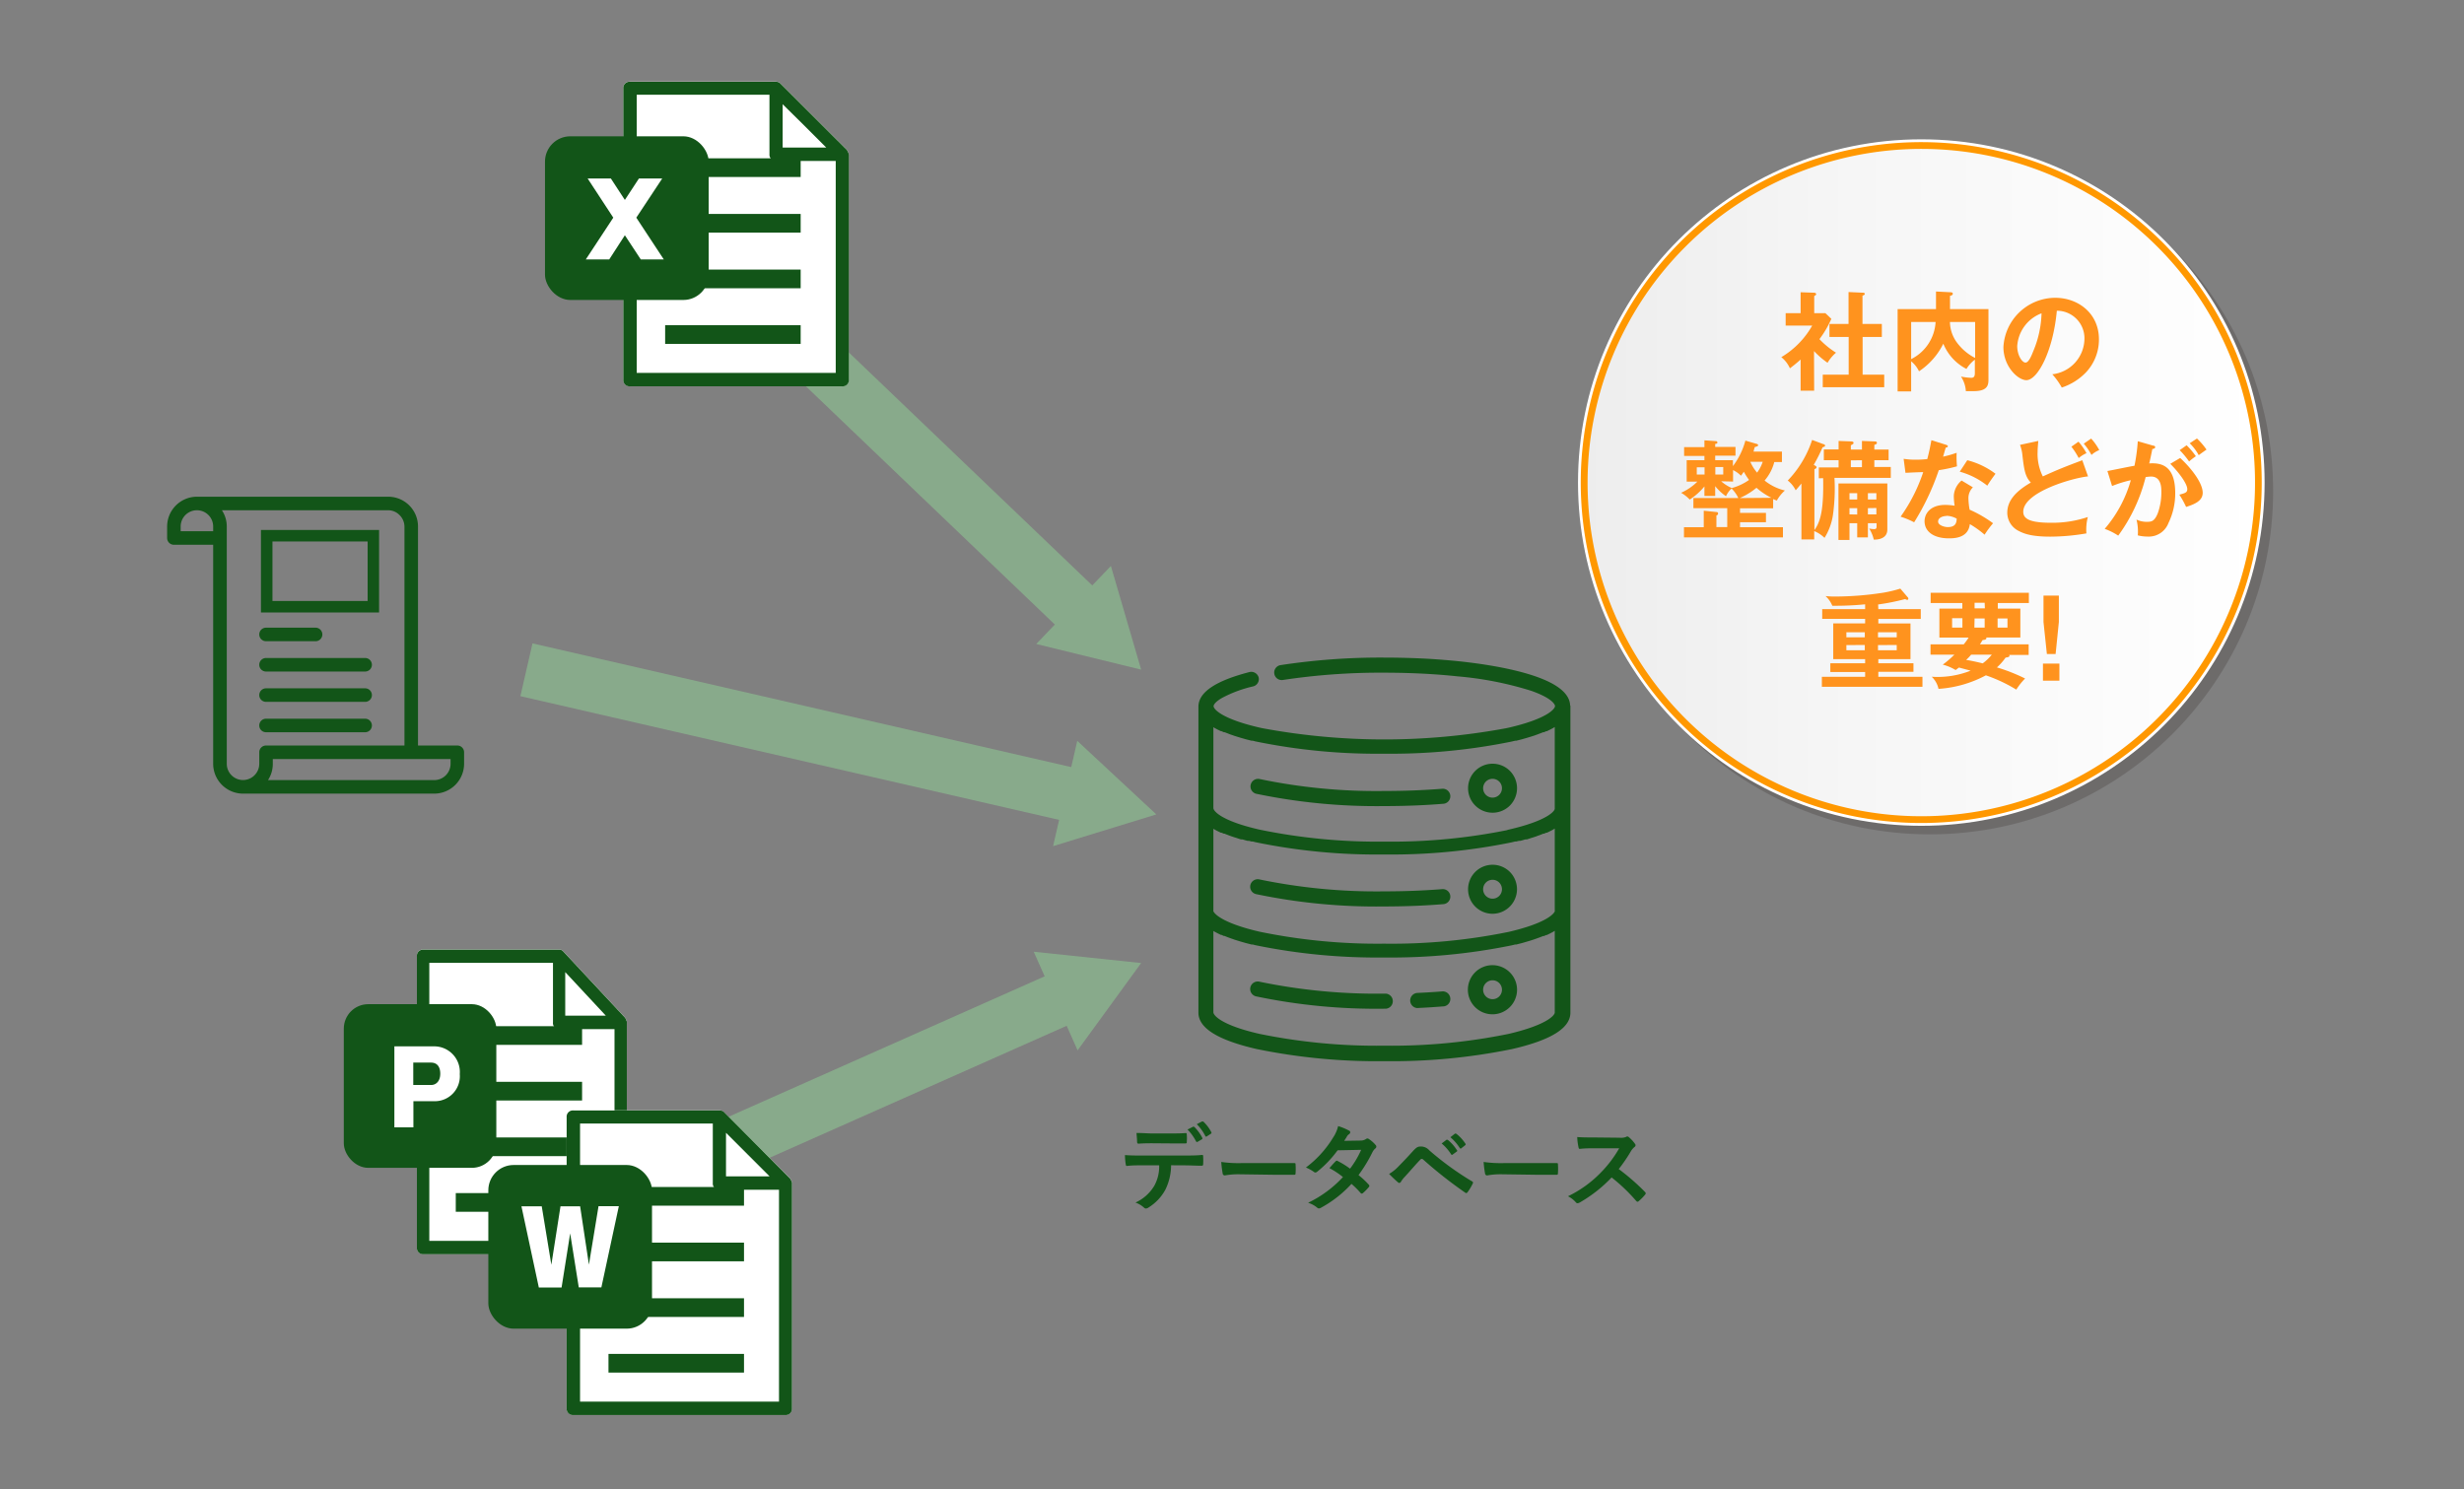 <svg xmlns="http://www.w3.org/2000/svg" xmlns:xlink="http://www.w3.org/1999/xlink" viewBox="0 0 364 220"><rect x="0" y="0" width="364" height="220" fill="#808080" stroke="none"/><defs><style>.cls-1{isolation:isolate;}.cls-2,.cls-3{fill:#125518;}.cls-2{stroke:#125518;stroke-width:0.5px;}.cls-11,.cls-2,.cls-4,.cls-9{stroke-miterlimit:10;}.cls-11,.cls-4,.cls-9{fill:none;}.cls-4{stroke:#88aa8b;stroke-width:8px;}.cls-5{fill:#88aa8b;}.cls-6{fill:#fff;}.cls-7{mix-blend-mode:multiply;opacity:0.2;}.cls-8{fill:#231815;}.cls-9{stroke:#231815;}.cls-11,.cls-9{stroke-width:0.83px;}.cls-10{fill:url(#名称未設定グラデーション_17);}.cls-11{stroke:#fff;}.cls-12{fill:#ff931e;}.cls-13{fill:#ff9800;}</style><linearGradient id="名称未設定グラデーション_17" x1="233.53" y1="71.3" x2="334.12" y2="71.3" gradientUnits="userSpaceOnUse"><stop offset="0" stop-color="#ededed"/><stop offset="0.4" stop-color="#f6f6f6"/><stop offset="1" stop-color="#fff"/></linearGradient></defs><g class="cls-1"><g id="レイヤー_1" data-name="レイヤー 1"><path class="cls-2" d="M214,117.58a.86.86,0,0,0-.93-.79c-2.75.22-5.64.33-8.59.33A84.54,84.54,0,0,1,186,115.34a.87.87,0,0,0-.4,1.69,87,87,0,0,0,18.86,1.82c3,0,5.93-.11,8.73-.34A.86.86,0,0,0,214,117.58Z"/><path class="cls-2" d="M214,132.41a.86.86,0,0,0-.93-.79c-2.75.22-5.64.33-8.59.33A85.23,85.23,0,0,1,186,130.18a.86.86,0,0,0-.4,1.68,86.36,86.36,0,0,0,18.86,1.82c3,0,5.93-.11,8.73-.34A.86.86,0,0,0,214,132.41Z"/><path class="cls-2" d="M231.7,104.22c-.18-4.14-11.38-5.76-16.21-6.27-1.5-.15-3.06-.28-4.65-.37-2.07-.11-4.21-.17-6.36-.17a97.45,97.45,0,0,0-15.27,1.11.86.86,0,1,0,.27,1.7,96.49,96.49,0,0,1,15-1.08c2.12,0,4.22.06,6.26.17,1.56.09,3.1.21,4.57.37a51,51,0,0,1,10.94,2.14c3.54,1.24,3.72,2.3,3.72,2.5,0,.67-1.48,2.15-7,3.43l-.47.1a98.79,98.79,0,0,1-36,0l-.47-.1c-5.51-1.27-7-2.73-7-3.41v0c0-.41.5-.93,1.36-1.43a18.75,18.75,0,0,1,4.68-1.74.86.86,0,0,0,.63-1,.88.88,0,0,0-1.06-.63c-4.87,1.26-7.35,2.89-7.35,4.87v45.22c0,2.12,2.83,3.84,8.4,5.12a88.09,88.09,0,0,0,18.83,1.79,88.09,88.09,0,0,0,18.83-1.79c5.57-1.28,8.39-3,8.39-5.12V104.36a.06.06,0,0,0,0,0S231.7,104.25,231.7,104.22ZM222.93,153a86.48,86.48,0,0,1-18.45,1.75A86.48,86.48,0,0,1,186,153c-5.56-1.27-7-2.75-7-3.43V137.1s0,0,0,0l.15.09.12.08.15.09.13.08.17.09.13.07.19.1.13.06.24.12.09,0,.35.16.11,0,.26.11.15.06.24.09.17.06.24.09.18.06.24.09.2.06.25.08.2.06.26.08.21.06.28.08.2.06.31.08.2.05.35.09.17,0,.54.13a88.74,88.74,0,0,0,18.83,1.79,88.74,88.74,0,0,0,18.83-1.79l.54-.13.17,0,.35-.09.2-.05.31-.08.2-.06.28-.08.2-.06.27-.08.2-.06.25-.08.19-.06.25-.09.18-.06.24-.09.17-.06.24-.09.15-.06.25-.1.12,0,.35-.16.09,0,.24-.12.13-.06.19-.1.13-.07.17-.09.12-.08.16-.09.12-.08.14-.09.06,0v12.44h0C230,150.22,228.49,151.7,222.93,153Zm7-18.29c-.27.74-2,2.06-7,3.22a86.48,86.48,0,0,1-18.45,1.75A86.48,86.48,0,0,1,186,137.9c-5-1.16-6.73-2.48-7-3.22a.59.59,0,0,1,0-.21V122a.1.1,0,0,0,0,0l.15.1.12.07.16.1.12.07.17.1.13.07.19.09.13.07.24.11.09,0,.35.15.12,0,.25.11.16.06.23.09.17.06.24.09.18.06.24.08.2.06.25.08.2.07.26.08.21,0,.28.08.2.06.31.08.2,0,.35.09.17,0,.54.13a88.09,88.09,0,0,0,18.83,1.79,88.09,88.09,0,0,0,18.83-1.79l.54-.13.17,0,.35-.09.2,0,.31-.08.2-.06.28-.08.21,0,.26-.08.2-.07.25-.08.2-.06.24-.08.18-.06.23-.09.18-.06.23-.09.16-.06.25-.11.12,0,.35-.15.09,0,.24-.11.13-.07.19-.09.13-.07.17-.1.12-.07.16-.1.12-.07.15-.1a.1.1,0,0,0,.05,0v12.45h0A.59.59,0,0,1,229.93,134.68Zm-7-11.86a86.48,86.48,0,0,1-18.45,1.75A86.48,86.48,0,0,1,186,122.82c-5.56-1.27-7-2.75-7-3.43V107l0,0,.15.09.12.08.16.09.12.08.17.09.13.07.19.1.13.06.24.12.09,0,.35.16.12,0,.25.1.16.06.23.09.17.07.24.08.18.06.24.09.2.06.25.08.2.06.26.08.21.06.28.08.2.06.31.08.2.05.35.09.17,0,.54.13a88.74,88.74,0,0,0,18.83,1.79,88.74,88.74,0,0,0,18.83-1.79l.54-.13.17,0,.35-.09.2-.05.31-.08.2-.06.28-.08.21-.06.26-.08.2-.06.25-.08.2-.06.24-.08.18-.07.23-.08.18-.07.23-.09.16-.06.25-.1.12,0,.35-.16.09,0,.24-.12.13-.06.19-.1.13-.07.17-.09.12-.08.16-.09.12-.08.15-.09.05,0v12.44h0C230,120.07,228.49,121.55,222.93,122.82Z"/><path class="cls-2" d="M222.87,114.07a3.37,3.37,0,1,0,0,4.78A3.39,3.39,0,0,0,222.87,114.07Zm-1.22,3.55a1.64,1.64,0,1,1,.48-1.16A1.63,1.63,0,0,1,221.65,117.62Z"/><path class="cls-2" d="M222.87,129a3.37,3.37,0,1,0-2.38,5.76,3.38,3.38,0,0,0,2.38-5.76Zm-1.22,3.55a1.64,1.64,0,0,1-2.32,0,1.65,1.65,0,0,1,0-2.33,1.64,1.64,0,0,1,2.32,0,1.65,1.65,0,0,1,0,2.33Z"/><path class="cls-2" d="M222.87,143.85a3.38,3.38,0,1,0,0,4.77A3.37,3.37,0,0,0,222.87,143.85Zm-1.22,3.55a1.64,1.64,0,0,1-2.32,0,1.65,1.65,0,0,1,0-2.33,1.64,1.64,0,0,1,2.32,0,1.65,1.65,0,0,1,0,2.33Z"/><path class="cls-2" d="M214,147.52a.86.86,0,0,0-.93-.79c-1.21.1-2.46.17-3.72.23a.87.87,0,0,0,0,1.73h0c1.28-.06,2.55-.14,3.78-.24A.85.85,0,0,0,214,147.52Z"/><path class="cls-2" d="M204.75,147.06h-.27A85.23,85.23,0,0,1,186,145.29a.86.86,0,1,0-.4,1.68,86.36,86.36,0,0,0,18.86,1.82h.27a.87.87,0,0,0,0-1.73Z"/><path class="cls-3" d="M68.41,111.15a.85.85,0,0,0-.85-.85h-6V77.79a4.25,4.25,0,0,0-4.27-4.25H32.22a.85.85,0,1,0,0,1.7H57.34a2.48,2.48,0,0,1,1.8.74,2.53,2.53,0,0,1,.76,1.81V110.3h-.85a.85.85,0,1,0,0,1.7h7.66v.85a2.56,2.56,0,0,1-2.56,2.56H39.3a4.21,4.21,0,0,0,.85-2.56V112H60.37a.85.85,0,0,0,0-1.7H39.3a.85.85,0,0,0-.85.85v1.7a2.55,2.55,0,1,1-5.1,0V77.79a4.19,4.19,0,0,0-.86-2.55h0a.85.85,0,1,0,0-1.7h-3.4a4.25,4.25,0,0,0-4.26,4.25v1.7a.86.86,0,0,0,.86.85h5.95v32.51a4.26,4.26,0,0,0,4.26,4.26H64.15a4.26,4.26,0,0,0,4.26-4.26ZM31.64,78.64h-5.1v-.85a2.55,2.55,0,0,1,2.55-2.55h0a2.55,2.55,0,0,1,2.55,2.55Z"/><path class="cls-3" d="M64.15,117.26H35.9a4.42,4.42,0,0,1-4.41-4.41V80.49h-5.8a1,1,0,0,1-1-1v-1.7a4.41,4.41,0,0,1,4.41-4.4H57.36a4.4,4.4,0,0,1,4.39,4.4v32.36h5.81a1,1,0,0,1,1,1v1.7A4.42,4.42,0,0,1,64.15,117.26ZM29.09,73.69A4.11,4.11,0,0,0,25,77.79v1.7a.7.7,0,0,0,.71.7h6.1v32.66A4.11,4.11,0,0,0,35.9,117H64.15a4.11,4.11,0,0,0,4.11-4.11v-1.7a.71.71,0,0,0-.7-.7H61.45V77.79a4.11,4.11,0,0,0-4.09-4.1H33.21a1,1,0,0,1,.29.7,1,1,0,0,1-.29.7H57.37a2.68,2.68,0,0,1,1.88.78,2.72,2.72,0,0,1,.8,1.92v32.36h.32a1,1,0,0,1,.72,1.7h5.77v1a2.71,2.71,0,0,1-2.71,2.71H39l.18-.24a4.07,4.07,0,0,0,.82-2.47v-1H58.33a1,1,0,0,1-.28-.7,1,1,0,0,1,.28-.7h-19a.71.71,0,0,0-.7.7v1.7a2.7,2.7,0,1,1-5.4,0V77.79a4,4,0,0,0-.78-2.4h-.2a1,1,0,0,1-1-1,1,1,0,0,1,.29-.7Zm10.5,41.57H64.15a2.41,2.41,0,0,0,2.41-2.41v-.7H40.3v.7A4.36,4.36,0,0,1,39.59,115.26ZM32.78,75.39a4.34,4.34,0,0,1,.72,2.4v35.06a2.4,2.4,0,1,0,4.8,0v-1.7a1,1,0,0,1,1-1H59.75V77.79A2.42,2.42,0,0,0,59,76.08a2.34,2.34,0,0,0-1.67-.69H32.78Zm26.27,35.06a.7.7,0,0,0,0,1.4h1.32a.7.7,0,0,0,0-1.4ZM32.52,73.69h-.3a.7.7,0,0,0,0,1.4h.3a.7.7,0,0,0,0-1.4Zm-.73,5.1h-5.4v-1a2.7,2.7,0,1,1,5.4,0Zm-5.1-.3h4.8v-.7a2.4,2.4,0,1,0-4.8,0Z"/><path class="cls-3" d="M38.45,93.73a.86.86,0,0,0,.85.86h7.32a.86.86,0,0,0,.85-.86.85.85,0,0,0-.85-.85H39.3A.85.85,0,0,0,38.45,93.73Z"/><path class="cls-3" d="M46.62,94.74H39.3a1,1,0,0,1,0-2h7.32a1,1,0,0,1,0,2ZM39.3,93a.71.71,0,0,0,0,1.41h7.32a.71.71,0,0,0,0-1.41Z"/><path class="cls-3" d="M39.3,99.07H53.94a.85.85,0,1,0,0-1.7H39.3a.85.85,0,1,0,0,1.7Z"/><path class="cls-3" d="M53.94,99.22H39.3a1,1,0,1,1,0-2H53.94a1,1,0,0,1,0,2ZM39.3,97.52a.7.7,0,1,0,0,1.4H53.94a.7.7,0,0,0,0-1.4Z"/><path class="cls-3" d="M39.3,103.55H53.94a.85.85,0,0,0,0-1.7H39.3a.85.85,0,1,0,0,1.7Z"/><path class="cls-3" d="M53.94,103.7H39.3a1,1,0,0,1,0-2H53.94a1,1,0,0,1,0,2ZM39.3,102a.7.7,0,1,0,0,1.4H53.94a.7.7,0,0,0,0-1.4Z"/><path class="cls-3" d="M39.3,108H53.94a.85.85,0,0,0,.85-.85.86.86,0,0,0-.85-.86H39.3a.86.86,0,0,0-.85.86A.85.85,0,0,0,39.3,108Z"/><path class="cls-3" d="M53.94,108.19H39.3a1,1,0,0,1,0-2H53.94a1,1,0,0,1,0,2ZM39.3,106.48a.71.71,0,0,0,0,1.41H53.94a.71.71,0,0,0,0-1.41Z"/><path class="cls-3" d="M54.31,80v8.8H40.25V80H54.31m1.7-1.7H38.55v12.2H56V78.31Z"/><line class="cls-4" x1="77.77" y1="98.96" x2="159.63" y2="117.76"/><polygon class="cls-5" points="155.57 125.02 170.82 120.33 159.14 109.46 155.57 125.02"/><line class="cls-4" x1="118.29" y1="50.81" x2="160.28" y2="91"/><polygon class="cls-5" points="153.08 95.15 168.58 98.94 164.11 83.62 153.08 95.15"/><line class="cls-4" x1="108.44" y1="169.02" x2="158.08" y2="146.96"/><polygon class="cls-5" points="159.19 155.19 168.58 142.29 152.71 140.62 159.19 155.19"/><path class="cls-3" d="M173,172.17a8.22,8.22,0,0,1-.83,3.58,7,7,0,0,1-2.47,2.64.81.81,0,0,1-.42.17.41.41,0,0,1-.29-.14,3.66,3.66,0,0,0-1.25-.74,6.22,6.22,0,0,0,2.79-2.5,5.86,5.86,0,0,0,.71-3h-2.66c-.7,0-1.38,0-2.1.09-.12,0-.17-.09-.18-.27a8.36,8.36,0,0,1-.11-1.34c.78.07,1.57.07,2.38.07h6.29c1.09,0,1.9,0,2.73-.09.14,0,.15.09.15.28a9.73,9.73,0,0,1,0,1.08c0,.18-.08.24-.21.24-.72,0-1.69-.06-2.66-.06Zm-2.78-3.25c-.64,0-1.2,0-2,.06-.18,0-.22-.07-.24-.24,0-.34-.05-.84-.09-1.34,1,0,1.69.07,2.32.07h2.58c.78,0,1.67,0,2.37-.06.14,0,.16.08.16.27a5.79,5.79,0,0,1,0,1c0,.19,0,.26-.18.26-.75,0-1.58,0-2.35,0Zm6-2.43c.07-.05.13,0,.2,0a6.36,6.36,0,0,1,1.19,1.62.16.16,0,0,1-.07.23l-.63.37c-.1.06-.17,0-.22-.07a7.19,7.19,0,0,0-1.26-1.75Zm1.34-.79c.08,0,.12,0,.19,0a6,6,0,0,1,1.19,1.57.17.17,0,0,1-.07.25l-.59.38a.14.14,0,0,1-.23-.07,6.92,6.92,0,0,0-1.25-1.73Z"/><path class="cls-3" d="M183,173.5a11.19,11.19,0,0,0-2.06.17.31.31,0,0,1-.32-.29,16.1,16.1,0,0,1-.21-1.7,18,18,0,0,0,3,.17h4.51c1.06,0,2.14,0,3.22,0,.21,0,.25,0,.25.19a9.69,9.69,0,0,1,0,1.32c0,.17-.05.23-.25.21l-3.12,0Z"/><path class="cls-3" d="M201,168.52a1.45,1.45,0,0,0,.77-.21.42.42,0,0,1,.24-.1.48.48,0,0,1,.25.11,4.46,4.46,0,0,1,.95.85.33.33,0,0,1,.11.26.34.34,0,0,1-.15.26,1.8,1.8,0,0,0-.42.54,21.58,21.58,0,0,1-2.06,3.39,12.26,12.26,0,0,1,1.51,1.41.28.28,0,0,1,.09.2.28.28,0,0,1-.09.18,8,8,0,0,1-.87.88.28.28,0,0,1-.16.07.27.27,0,0,1-.16-.08,12.46,12.46,0,0,0-1.36-1.36,17.21,17.21,0,0,1-4.46,3.5.79.79,0,0,1-.36.13.45.45,0,0,1-.26-.13,3.91,3.91,0,0,0-1.33-.71,17,17,0,0,0,5.15-3.8,12.07,12.07,0,0,0-2-1.32c.3-.33.6-.7.92-1a.26.26,0,0,1,.18-.1.33.33,0,0,1,.14.06,12.71,12.71,0,0,1,1.81,1.12,13.64,13.64,0,0,0,1.64-2.78l-3.48.07a16.46,16.46,0,0,1-3,3.15.47.47,0,0,1-.28.13.34.34,0,0,1-.23-.1,6.14,6.14,0,0,0-1.17-.64,15.59,15.59,0,0,0,4-4.4,5.24,5.24,0,0,0,.76-1.72,8.91,8.91,0,0,1,1.63.68.25.25,0,0,1,.16.23.37.37,0,0,1-.17.28,1.14,1.14,0,0,0-.29.29c-.11.2-.2.34-.44.7Z"/><path class="cls-3" d="M206.67,172.26c.69-.7,1.37-1.42,2-2.12s.83-.74,1.26-.74a1.62,1.62,0,0,1,1.22.57,44.24,44.24,0,0,0,6.28,4.56.23.23,0,0,1,.12.37,7.53,7.53,0,0,1-.73,1.22c-.07.1-.14.16-.21.16a.26.26,0,0,1-.15-.06,63.88,63.88,0,0,1-6.21-4.89.33.33,0,0,0-.22-.1.29.29,0,0,0-.22.12c-.69.71-1.32,1.47-2.29,2.53a4,4,0,0,0-.56.72.31.31,0,0,1-.25.18.29.29,0,0,1-.2-.1c-.37-.31-.79-.71-1.3-1.23A6.41,6.41,0,0,0,206.67,172.26Zm7-3.84c.07-.06.13,0,.21,0a6,6,0,0,1,1.33,1.5.13.13,0,0,1,0,.22l-.59.43a.15.15,0,0,1-.24,0,6.74,6.74,0,0,0-1.41-1.62Zm1.25-.91c.08-.06.12,0,.21,0a5.8,5.8,0,0,1,1.33,1.44.16.16,0,0,1,0,.25l-.56.44a.15.15,0,0,1-.24,0,6.87,6.87,0,0,0-1.4-1.61Z"/><path class="cls-3" d="M221.76,173.5a11.19,11.19,0,0,0-2.06.17.31.31,0,0,1-.32-.29,16.1,16.1,0,0,1-.21-1.7,18,18,0,0,0,3,.17h4.51c1.06,0,2.14,0,3.22,0,.21,0,.25,0,.25.19a9.69,9.69,0,0,1,0,1.32c0,.17-.05.23-.25.21l-3.12,0Z"/><path class="cls-3" d="M239.25,168.1a2.07,2.07,0,0,0,1-.13.24.24,0,0,1,.15-.06.42.42,0,0,1,.24.12,5.06,5.06,0,0,1,.91,1,.37.37,0,0,1,.07.18.38.38,0,0,1-.18.28,2.34,2.34,0,0,0-.52.62,22.36,22.36,0,0,1-1.79,2.62,33.14,33.14,0,0,1,3.88,3.38.37.37,0,0,1,.11.2.33.33,0,0,1-.1.21,7,7,0,0,1-.94.95.22.22,0,0,1-.16.09.29.29,0,0,1-.2-.11,25.66,25.66,0,0,0-3.64-3.48,20.49,20.49,0,0,1-4.71,3.7.81.81,0,0,1-.32.11.31.31,0,0,1-.24-.12,3.72,3.72,0,0,0-1.18-.91,17,17,0,0,0,4.93-3.58,17.31,17.31,0,0,0,2.64-3.51h-3.62c-.72,0-1.45,0-2.21.09-.11,0-.15-.09-.18-.24A8.22,8.22,0,0,1,233,168c.76.06,1.46.06,2.37.06Z"/><path class="cls-6" d="M92.6,151.05v33.24a.89.89,0,0,1-.91,1H62.5a.9.9,0,0,1-.91-1v-43a.9.9,0,0,1,.91-1H82.6a.77.77,0,0,1,.63.29l9.1,9.76c.09.1.09.2.18.3v.09a.39.39,0,0,1,.09.3Z"/><path class="cls-3" d="M92.6,151.05a.39.39,0,0,0-.09-.3v-.09c-.09-.1-.09-.2-.18-.3l-9.1-9.76a.77.77,0,0,0-.63-.29H62.5a.9.9,0,0,0-.91,1v43a.9.9,0,0,0,.91,1H91.69a.89.89,0,0,0,.91-1V151.05Zm-29.18-8.79H81.69v8.79a.89.89,0,0,0,.91,1h8.18v31.29H63.42Zm23.08,4.59,3,3.22h-6v-6.44Zm-3-3.22"/><rect class="cls-3" x="67.33" y="176.28" width="18.66" height="2.76"/><rect class="cls-3" x="67.33" y="168.06" width="18.66" height="2.76"/><rect class="cls-3" x="67.33" y="159.84" width="18.66" height="2.76"/><rect class="cls-3" x="67.33" y="151.62" width="18.66" height="2.76"/><rect class="cls-3" x="50.79" y="148.37" width="22.53" height="24.18" rx="3.61"/><path class="cls-6" d="M58.26,154.6h5.81a3.79,3.79,0,0,1,3.85,4.1,3.69,3.69,0,0,1-3.85,4h-3v3.87H58.26Zm2.79,5.71h2.63c.72,0,1.36-.54,1.36-1.67S64.48,157,63.68,157H61.05Z"/><path class="cls-6" d="M117,174.81v33.24a.92.92,0,0,1-1,1H84.71a.92.92,0,0,1-1-1v-43a.92.92,0,0,1,1-1h21.56a.86.86,0,0,1,.68.29l9.76,9.76c.1.1.1.2.2.3v.09a.37.37,0,0,1,.1.3Z"/><path class="cls-3" d="M117,174.81a.37.37,0,0,0-.1-.3v-.09c-.1-.1-.1-.2-.2-.3L107,164.36a.86.86,0,0,0-.68-.29H84.71a.92.92,0,0,0-1,1v43a.92.92,0,0,0,1,1H116a.92.92,0,0,0,1-1V174.81ZM85.69,166H105.3v8.79a.92.92,0,0,0,1,1h8.78v31.3H85.69Zm24.78,4.59,3.22,3.22h-6.44v-6.44Zm-3.22-3.22"/><rect class="cls-3" x="89.89" y="200.04" width="20.02" height="2.76"/><rect class="cls-3" x="89.89" y="191.82" width="20.02" height="2.76"/><rect class="cls-3" x="89.89" y="183.6" width="20.02" height="2.76"/><rect class="cls-3" x="89.89" y="175.38" width="20.02" height="2.76"/><rect class="cls-3" x="72.14" y="172.13" width="24.18" height="24.18" rx="3.74"/><path class="cls-6" d="M84.23,182.23l-1.27,8H79.6l-2.57-12h3l1.42,8.64,1.35-8.64H85.7L87,186.85l1.42-8.64h3l-2.58,12H85.5Z"/><path class="cls-6" d="M125.38,22.82V56.06a.92.92,0,0,1-1,1H93.08a.92.92,0,0,1-1-1v-43a.92.92,0,0,1,1-1h21.56a.89.89,0,0,1,.68.29l9.77,9.76c.09.1.09.2.19.3v.09a.37.37,0,0,1,.1.3Z"/><path class="cls-3" d="M125.38,22.82a.37.37,0,0,0-.1-.3v-.09c-.1-.1-.1-.2-.19-.3l-9.77-9.76a.89.89,0,0,0-.68-.29H93.08a.92.92,0,0,0-1,1v43a.92.92,0,0,0,1,1H124.4a.92.92,0,0,0,1-1V22.82ZM94.06,14h19.61v8.78a.93.93,0,0,0,1,1h8.79V55.09H94.06Zm24.78,4.58,3.22,3.22h-6.44V15.4Zm-3.22-3.22"/><rect class="cls-3" x="98.26" y="48.05" width="20.02" height="2.76"/><rect class="cls-3" x="98.26" y="39.83" width="20.02" height="2.76"/><rect class="cls-3" x="98.26" y="31.61" width="20.02" height="2.76"/><rect class="cls-3" x="98.26" y="23.39" width="20.02" height="2.76"/><rect class="cls-3" x="80.51" y="20.14" width="24.18" height="24.18" rx="3.74"/><path class="cls-6" d="M92.31,34.76,90,38.33H86.54l4.06-6.17-3.79-5.79h3.43l2.07,3.17,2.08-3.17h3.44L94,32.16l4.06,6.17H94.66Z"/><g class="cls-7"><circle class="cls-8" cx="285.09" cy="72.56" r="50.3"/><circle class="cls-9" cx="285.09" cy="72.56" r="50.3"/></g><circle class="cls-10" cx="283.83" cy="71.3" r="50.3"/><circle class="cls-11" cx="283.83" cy="71.3" r="50.3"/><path class="cls-12" d="M268,57.73h-2V53.12c-.66.6-1.19,1-1.58,1.3a4.49,4.49,0,0,0-1.27-1.65,12.69,12.69,0,0,0,4.56-4.66h-3.92V46.27H266V43.18l2,.07c.22,0,.3.14.3.22s-.08.16-.29.27v2.53h1.65l.88.84a14.86,14.86,0,0,1-1.76,3,12.55,12.55,0,0,0,2.45,2,5.86,5.86,0,0,0-1.25,1.49,12.32,12.32,0,0,1-2-1.73Zm2.26-7.94V47.86h2.82V43.15l2.16.1c.13,0,.24.06.24.17s-.11.2-.34.26v4.18H278v1.93h-2.84v5.57h3.19v1.85h-9.08V55.36h3.83V49.79Z"/><path class="cls-12" d="M293.75,45.67V56c0,.76,0,1.79-2.16,1.79l-1.18,0a4.37,4.37,0,0,0-.72-2.15,9.7,9.7,0,0,0,1.46.18c.25,0,.59,0,.59-.68v-2a5,5,0,0,0-1.24,1.37,7.27,7.27,0,0,1-3.42-3.73,10.44,10.44,0,0,1-3.59,4.08,4.33,4.33,0,0,0-1.16-1.48v4.45h-2V45.67H286v-2.6l2.13.11c.08,0,.35,0,.35.21s-.17.26-.41.32v1.76c0,.05,0,.15,0,.2Zm-11.42,7.39a6.53,6.53,0,0,0,3.61-5.49h-3.61Zm5.73-5.49a5.25,5.25,0,0,0,1,3,7.71,7.71,0,0,0,2.72,2.32V47.57Z"/><path class="cls-12" d="M303.18,55.3a5.34,5.34,0,0,0,4.75-5.22,4.07,4.07,0,0,0-4.08-4.17c-.55,6-2.85,10.26-4.5,10.26-1.23,0-3.39-2-3.39-4.89A7.69,7.69,0,0,1,303.61,44c3.41,0,6.46,2.31,6.46,6.13a7.07,7.07,0,0,1-1.88,4.85,8.73,8.73,0,0,1-3.61,2.28A10.54,10.54,0,0,0,303.18,55.3ZM298,51.14c0,1.36.72,2.43,1.22,2.43s.91-1.09,1.17-1.73a15.43,15.43,0,0,0,1.2-5.55A5.56,5.56,0,0,0,298,51.14Z"/><path class="cls-12" d="M262.11,68.27A6.8,6.8,0,0,1,260.68,71a7.48,7.48,0,0,0,3,1.47,5.73,5.73,0,0,0-1.2,1.49l-.54-.22v1.36h-4.89v.68h3.83v1.38h-3.83v.74h6.34v1.5H248.77v-1.5h2.92V75.46l1.84.19c.2,0,.28.08.28.23a.3.3,0,0,1-.25.28v1.72h1.6v-2.8h-5V73.59h6.64a4.87,4.87,0,0,0-1-1.41,3.33,3.33,0,0,0-.82,1.14,7.48,7.48,0,0,1-1.6-1.49v1.45h-1.59V71.87a9.47,9.47,0,0,1-2.17,1.94,5.51,5.51,0,0,0-1.28-1,8,8,0,0,0,2.41-1.65h-1.58V68h2.62v-.64h-3v-1.3h3v-1l1.57.11c.16,0,.34,0,.34.21s-.1.14-.32.22v.43h3v1.3h-3V68H256v.87a10.85,10.85,0,0,0,1.84-3.77l1.62.47c.06,0,.27.08.27.22s-.35.23-.45.24-.2.61-.24.69h4.2v1.55Zm-10.3.77h-1.15v1.07h1.15Zm1.59,1.07h1.17V69H253.4Zm.86,1a6.3,6.3,0,0,0,1.57,1,8,8,0,0,0,2.55-1.2,10.11,10.11,0,0,1-.77-1.21c-.15.22-.24.35-.42.59a4.15,4.15,0,0,0-1.17-.83v1.69Zm7.43,2.44a9.89,9.89,0,0,1-2.21-1.48A10.36,10.36,0,0,1,257,73.59Zm-3.12-5.32a6.2,6.2,0,0,0,1,1.6,5.58,5.58,0,0,0,.83-1.6Z"/><path class="cls-12" d="M268.69,70.67V69.06h2.92V68h-2.18v-1.6h2.18V65.15l1.85.07c.2,0,.36.06.36.22s-.2.24-.4.35v.63h1.64V65.15l1.83.07c.14,0,.38,0,.38.2s-.16.23-.38.31v.69H279V68h-2.11v1h2.43v1.61H271a28.12,28.12,0,0,1-.21,5.38,8.8,8.8,0,0,1-1.26,3.48,4.71,4.71,0,0,0-1.52-1v1.23h-1.89V71.44c-.43.53-.63.75-.85,1A4.1,4.1,0,0,0,264.1,71a15.66,15.66,0,0,0,3.6-6l1.68.63c.15,0,.24.14.24.22s-.14.18-.38.24a23.62,23.62,0,0,1-1.3,2.59c.27.15.42.23.42.36s-.19.25-.32.28v9c1-1.38,1.37-3.33,1.29-7.67Zm7.25,6.63v2.1h-1.58V77.3h-1.14v2.48h-1.63V71.43h7.22v6.8c0,1.52-1.68,1.5-2,1.5a5.35,5.35,0,0,0-.68-1.64,4.68,4.68,0,0,0,.69.09c.4,0,.4-.17.4-.43V77.3Zm-1.58-3.5v-.93h-1.14v.93Zm0,2.22v-.94h-1.14V76Zm-.94-8v1h1.64V68Zm3.77,5.78v-.93h-1.25v.93Zm-1.25,1.28V76h1.25v-.94Z"/><path class="cls-12" d="M281.22,67.79a10.42,10.42,0,0,0,1.73.13c.42,0,.85,0,1.76-.09.35-1.32.48-2.12.61-2.79l2.14.67c.21.07.29.13.29.24s-.22.19-.32.19c-.06.21-.33,1.14-.38,1.33a15.71,15.71,0,0,0,2-.57,14.17,14.17,0,0,0,.05,2,21.49,21.49,0,0,1-2.69.57,36.42,36.42,0,0,1-3.64,7.7,12.17,12.17,0,0,0-2-.83,24.7,24.7,0,0,0,3.34-6.58c-.56,0-1.81.06-2.62.1ZM291.45,72a2.27,2.27,0,0,0-.66,1.62,10.12,10.12,0,0,0,.18,1.69,17.85,17.85,0,0,1,3.46,2A14.83,14.83,0,0,0,293.18,79,14.58,14.58,0,0,0,291,77.44c-.24,2.07-2.3,2.1-3.1,2.1-2.24,0-3.59-1-3.59-2.53,0-1,.72-2.41,3.08-2.41a9.58,9.58,0,0,1,1.36.12,10.75,10.75,0,0,1-.12-1.39A3.14,3.14,0,0,1,289.78,71Zm-3.91,4.24c-.51,0-1.23.24-1.23.82s1,.82,1.41.82c1.22,0,1.31-.68,1.34-1.25A3.34,3.34,0,0,0,287.54,76.21ZM290.62,68A11.63,11.63,0,0,1,294.79,70c-.32.43-.81,1.1-1.21,1.76a11.47,11.47,0,0,0-4.07-2.07Z"/><path class="cls-12" d="M308.46,70.39c-2.13.2-9.57,2.27-9.57,5.23,0,1.15,1.23,1.62,4.16,1.62a16.52,16.52,0,0,0,5.38-.85,7.29,7.29,0,0,0-.21,2.42,31.91,31.91,0,0,1-5.33.48c-2.82,0-3.92-.45-4.66-.84a3,3,0,0,1-1.7-2.69c0-1.92,1.46-3.29,3.48-4.46-.85-.88-1-1.94-1.24-4a5.81,5.81,0,0,0-.36-1.57l2.7-.58c-.06.77-.1,1.14-.1,1.63a7.36,7.36,0,0,0,.77,3.61c2.21-1,3-1.32,5.83-2.39Zm-1.41-5.13a9.09,9.09,0,0,1,1.18,1.7,4.41,4.41,0,0,0-1.15.72A10.23,10.23,0,0,0,306,66Zm1.87-.46a8.36,8.36,0,0,1,1.2,1.7,3.65,3.65,0,0,0-1.15.72,9.37,9.37,0,0,0-1.14-1.67Z"/><path class="cls-12" d="M318.07,65.84c.18,0,.31.1.31.22s-.08.24-.42.28c-.14.68-.3,1.49-.46,2.13,1.84-.12,3.84.35,3.84,4.4a10,10,0,0,1-1,4.41,3.11,3.11,0,0,1-3.07,2,6.1,6.1,0,0,1-1.46-.18,7.23,7.23,0,0,0-.19-2.33,3.5,3.5,0,0,0,1.46.33c.69,0,1.17,0,1.68-1.26a9,9,0,0,0,.53-3.12c0-.68,0-2.31-1.54-2.31a7.57,7.57,0,0,0-.78.08,24.74,24.74,0,0,1-4.05,8.65,9.23,9.23,0,0,0-2-1,18.8,18.8,0,0,0,3.86-7.19,17.39,17.39,0,0,0-2.77.86l-.69-2.22c.64-.1,3.41-.69,4-.77a27.07,27.07,0,0,0,.49-3.63Zm4,1.83c1.12,1,3.33,3.45,3.33,5.15,0,1.26-1.38,1.73-2.45,2.08a13.84,13.84,0,0,0-1-1.81c.88-.24,1.17-.32,1.17-.82,0-.83-1.33-2.57-2.51-3.74Zm.95-1.88a11.06,11.06,0,0,1,1.37,1.62,9,9,0,0,0-1,.77A13.48,13.48,0,0,0,322,66.51Zm1.53-1a10,10,0,0,1,1.41,1.64c-.45.31-.53.37-1.15.82a7.47,7.47,0,0,0-1.33-1.76Z"/><path class="cls-12" d="M277.48,90h6.27v1.45h-6.27v.67h4.75v5.27h-4.75V98h5.19v1.26h-5.19V100H284v1.47H269.14V100h6.39v-.71h-5.14V98h5.14v-.61h-4.71V92.11h4.71v-.67h-6.34V90h6.34v-.71a44.67,44.67,0,0,1-4.85.21,3.85,3.85,0,0,0-1-1.43,12.09,12.09,0,0,0,1.43.07,46.68,46.68,0,0,0,7.17-.58,19.77,19.77,0,0,0,2.45-.59l1.07,1.25a.3.3,0,0,1,.11.24.16.16,0,0,1-.14.17.57.57,0,0,1-.32-.12,32.18,32.18,0,0,1-4,.8Zm-2,4.16v-.74h-2.72v.74Zm-2.72,1.15v.77h2.72V95.3Zm7.44-1.15v-.74h-2.77v.74Zm-2.77,1.15v.77h2.77V95.3Z"/><path class="cls-12" d="M288.9,99a7,7,0,0,0-1.9-.8,14.37,14.37,0,0,0,1.71-1.47h-3.52V95.2h4.91a8.57,8.57,0,0,0,.72-1H286.5V89.92h3.39V89.1h-4.68V87.58h14.51V89.1h-4.59v.82h3.33v4.27H293.4a.19.19,0,0,1,.05.1c0,.23-.4.26-.51.27s-.16.24-.45.64h7.2v1.57h-2.88a.55.55,0,0,1,.05.13c0,.21-.48.24-.58.26A8.28,8.28,0,0,1,295,98.61a25.91,25.91,0,0,1,4.16,1.64,9.76,9.76,0,0,0-1.3,1.64,22.71,22.71,0,0,0-4.49-2.11,17.21,17.21,0,0,1-7,2,3.5,3.5,0,0,0-1-1.79,13.23,13.23,0,0,0,5.75-.9l-1.73-.46Zm1-7.66h-1.52v1.39h1.52Zm1.29,5.39a6.26,6.26,0,0,1-.74.77c1.12.18,2.18.45,2.45.51a6.85,6.85,0,0,0,1.34-1.28Zm2-7.67H291.7v.82h1.52Zm-1.52,3.67h1.52V91.38H291.7Zm3.43,0h1.46V91.38h-1.46Z"/><path class="cls-12" d="M304.23,98.05v2.52H301.8V98.05ZM304.15,88v3.91l-.48,4.72h-1.29l-.5-4.72V88Z"/><path class="cls-13" d="M283.83,22a49.3,49.3,0,1,1-49.3,49.29A49.34,49.34,0,0,1,283.83,22m0-1A50.3,50.3,0,1,0,334.12,71.3,50.3,50.3,0,0,0,283.83,21Z"/></g></g></svg>